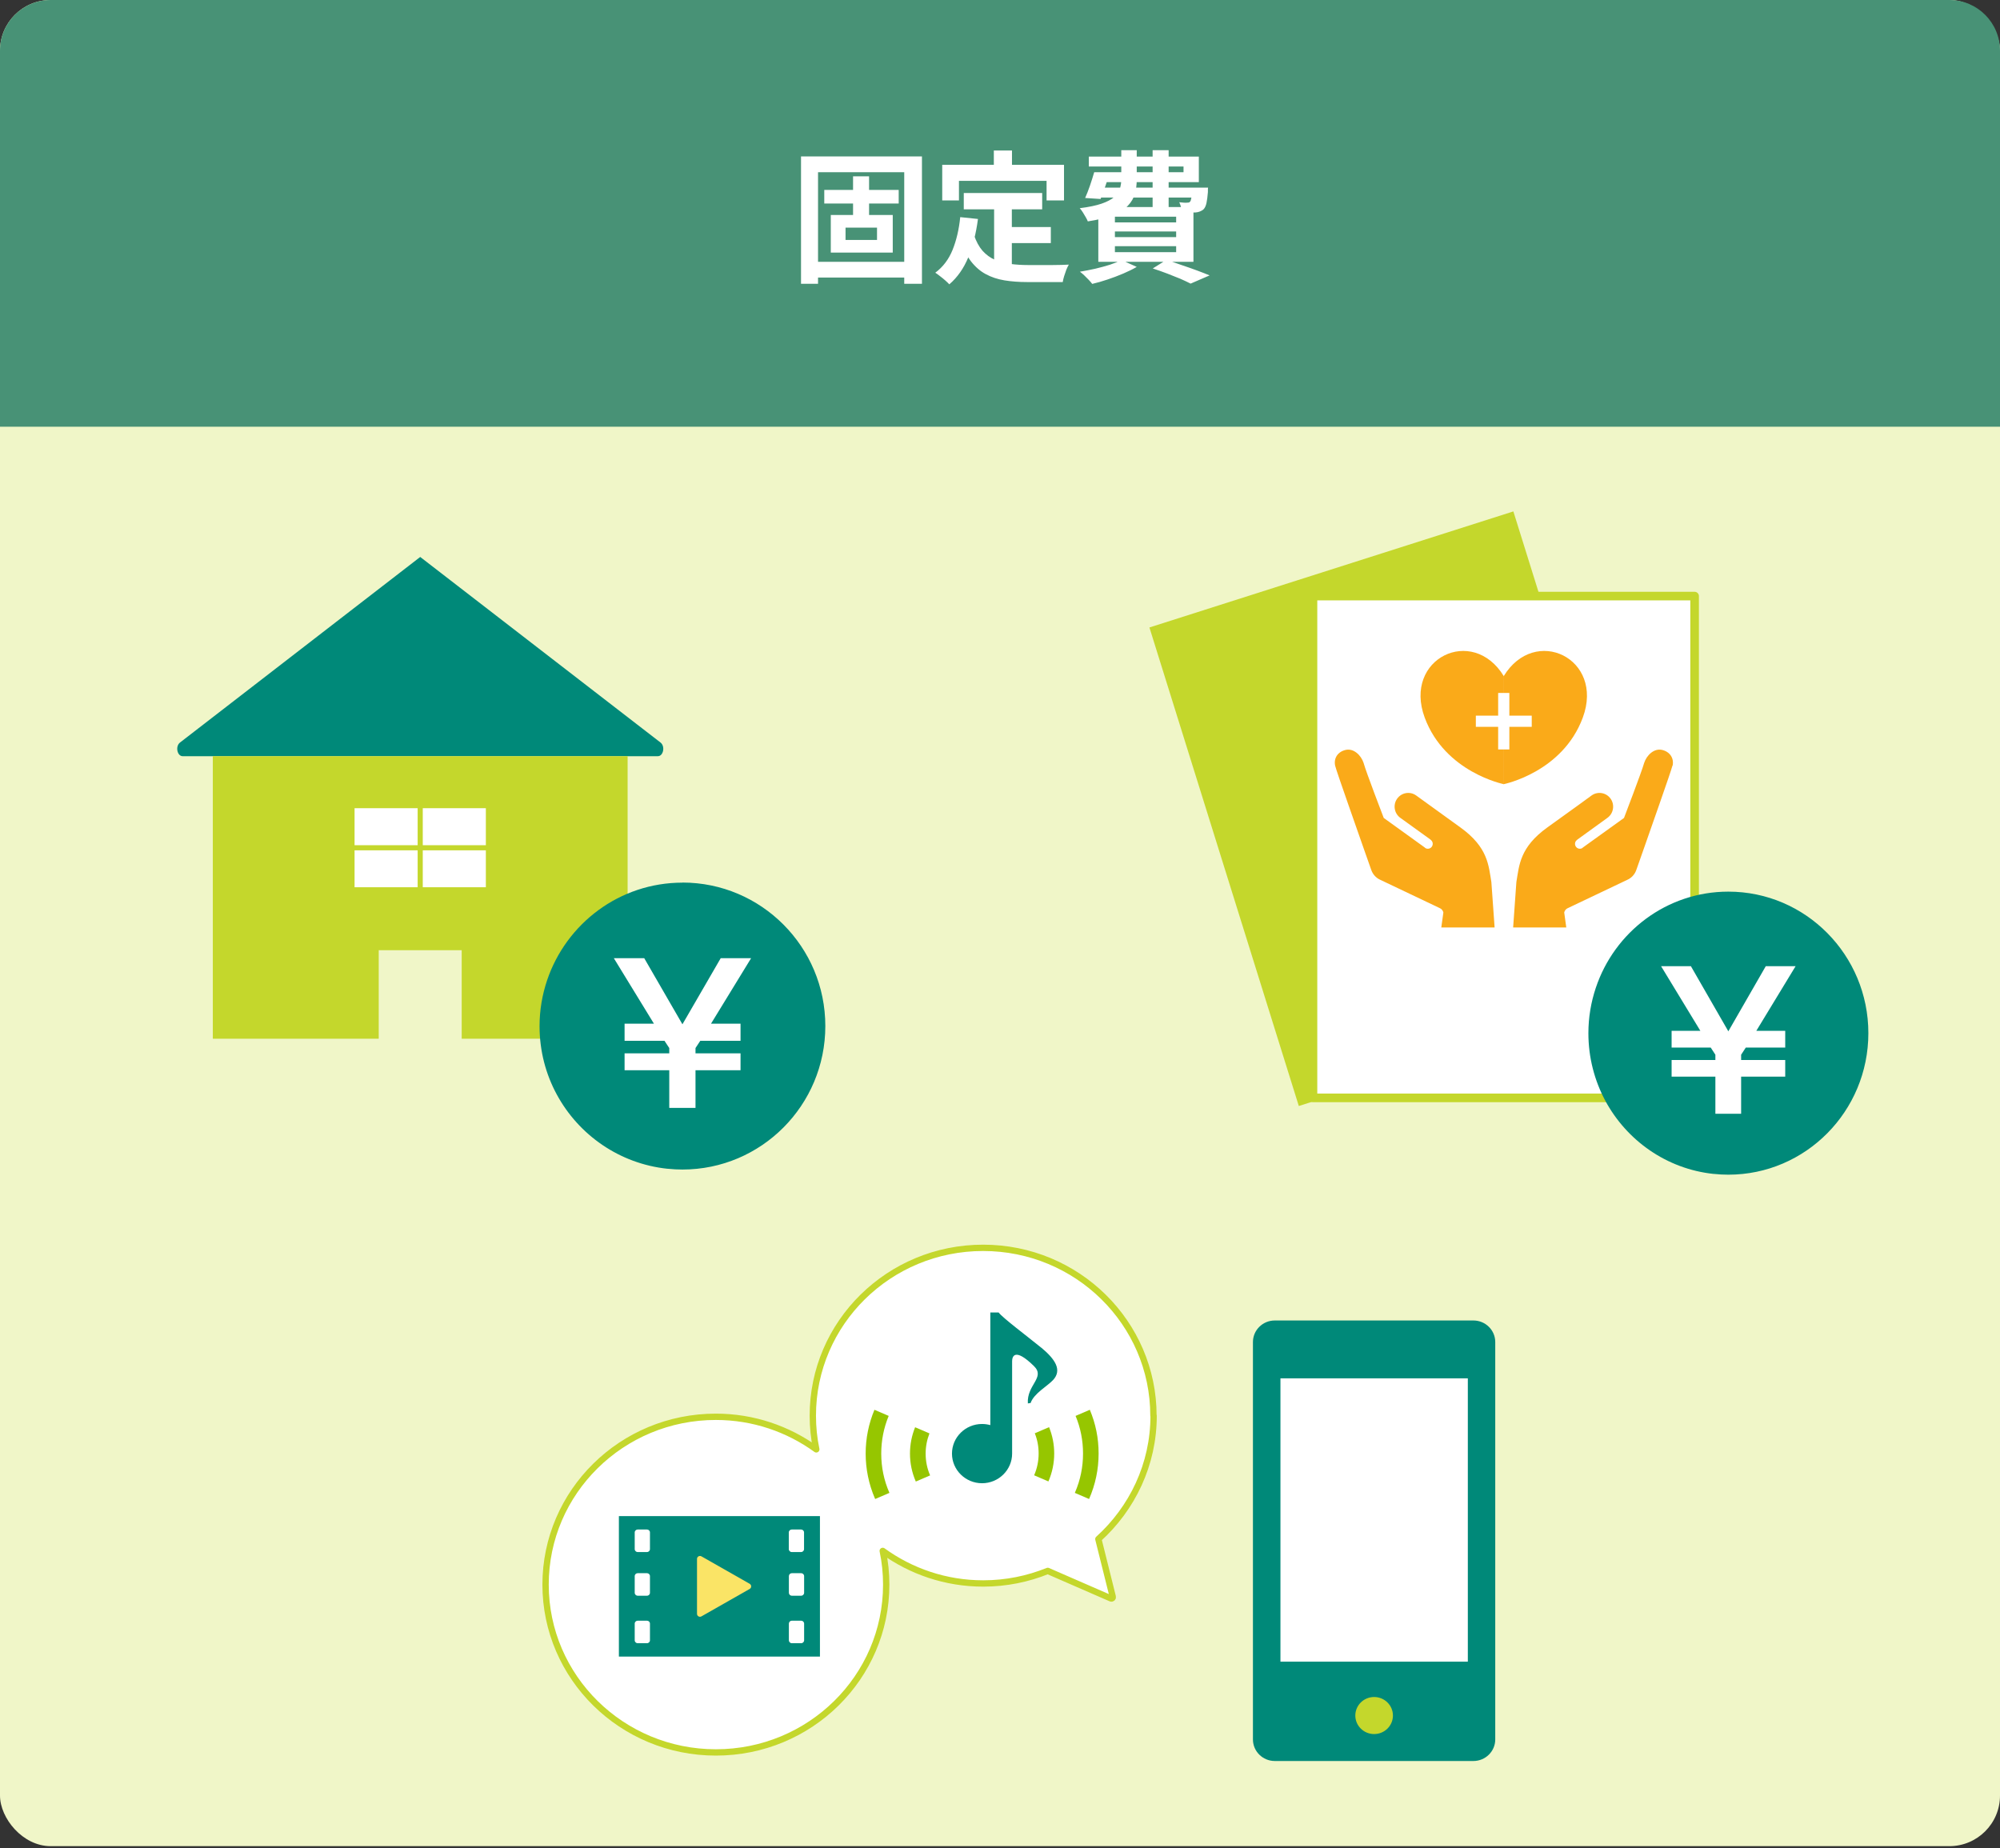 <svg width="395" height="365" viewBox="0 0 395 365" fill="none" xmlns="http://www.w3.org/2000/svg">
<rect x="0" y="0" width="395" height="365" fill="#333333" stroke="none"/>
<rect width="395" height="364.615" rx="10" fill="#F0F6C8"/>
<path d="M0 10C0 4.477 4.477 0 10 0H385C390.523 0 395 4.477 395 10V84.274H0V10Z" fill="#489276"/>
<path d="M162.794 37.507H177.494V40.195H162.794V37.507ZM168.478 34.819H171.642V44.003H168.478V34.819ZM166.994 44.955V47.391H173.21V44.955H166.994ZM164.082 42.463H176.318V49.883H164.082V42.463ZM158.202 30.899H182.086V56.043H178.586V34.007H161.562V56.043H158.202V30.899ZM160.162 51.703H179.93V54.811H160.162V51.703ZM190.346 38.123H205.83V41.343H190.346V38.123ZM198.102 44.843H207.538V48.007H198.102V44.843ZM196.338 39.999H199.838V53.523L196.338 53.103V39.999ZM189.646 42.883L193.146 43.247C192.773 46.103 192.138 48.623 191.242 50.807C190.346 52.991 189.095 54.773 187.49 56.155C187.303 55.95 187.042 55.697 186.706 55.399C186.37 55.1 186.015 54.811 185.642 54.531C185.287 54.251 184.979 54.027 184.718 53.859C186.23 52.739 187.369 51.236 188.134 49.351C188.899 47.447 189.403 45.291 189.646 42.883ZM192.362 46.411C192.791 47.68 193.351 48.716 194.042 49.519C194.751 50.303 195.563 50.9 196.478 51.311C197.411 51.703 198.429 51.974 199.53 52.123C200.631 52.272 201.798 52.347 203.03 52.347C203.329 52.347 203.73 52.347 204.234 52.347C204.757 52.347 205.326 52.347 205.942 52.347C206.577 52.347 207.221 52.347 207.874 52.347C208.527 52.328 209.134 52.319 209.694 52.319C210.254 52.3 210.721 52.282 211.094 52.263C210.926 52.543 210.758 52.888 210.59 53.299C210.441 53.691 210.301 54.102 210.17 54.531C210.039 54.96 209.946 55.352 209.89 55.707H208.462H202.862C201.238 55.707 199.745 55.595 198.382 55.371C197.019 55.147 195.787 54.736 194.686 54.139C193.603 53.56 192.633 52.72 191.774 51.619C190.934 50.517 190.215 49.08 189.618 47.307L192.362 46.411ZM196.282 29.723H199.866V34.819H196.282V29.723ZM186.09 32.551H210.142V39.579H206.698V35.715H189.394V39.579H186.09V32.551ZM217.058 34.007H233.746V32.887H215.042V30.927H236.77V35.967H217.058V34.007ZM216.106 34.007H219.242C218.943 34.903 218.626 35.836 218.29 36.807C217.954 37.759 217.646 38.59 217.366 39.299L214.314 39.103C214.631 38.394 214.949 37.581 215.266 36.667C215.583 35.733 215.863 34.847 216.106 34.007ZM216.386 37.059H236.546V39.019H215.798L216.386 37.059ZM235.426 37.059H238.59C238.59 37.059 238.581 37.161 238.562 37.367C238.562 37.572 238.562 37.759 238.562 37.927C238.487 38.842 238.394 39.56 238.282 40.083C238.17 40.605 237.993 41.007 237.75 41.287C237.545 41.492 237.293 41.651 236.994 41.763C236.714 41.875 236.425 41.94 236.126 41.959C235.846 41.977 235.473 41.987 235.006 41.987C234.539 41.987 234.026 41.977 233.466 41.959C233.447 41.66 233.382 41.324 233.27 40.951C233.158 40.559 233.037 40.223 232.906 39.943C233.242 39.98 233.541 40.008 233.802 40.027C234.082 40.045 234.297 40.045 234.446 40.027C234.577 40.027 234.689 40.017 234.782 39.999C234.875 39.98 234.959 39.924 235.034 39.831C235.146 39.719 235.23 39.476 235.286 39.103C235.342 38.73 235.389 38.16 235.426 37.395V37.059ZM221.454 29.667H224.506V35.463C224.506 36.452 224.385 37.386 224.142 38.263C223.899 39.121 223.442 39.906 222.77 40.615C222.098 41.324 221.127 41.94 219.858 42.463C218.589 42.986 216.918 43.406 214.846 43.723C214.753 43.48 214.613 43.2 214.426 42.883C214.239 42.547 214.043 42.22 213.838 41.903C213.633 41.586 213.437 41.324 213.25 41.119C215.042 40.895 216.479 40.596 217.562 40.223C218.645 39.849 219.466 39.42 220.026 38.935C220.586 38.45 220.959 37.917 221.146 37.339C221.351 36.742 221.454 36.097 221.454 35.407V29.667ZM227.642 29.667H230.806V40.979H227.642V29.667ZM220.194 45.711V46.831H232.29V45.711H220.194ZM220.194 48.623V49.799H232.29V48.623H220.194ZM220.194 42.799V43.919H232.29V42.799H220.194ZM216.918 40.895H235.706V51.703H216.918V40.895ZM227.67 53.019L230.358 51.339C231.366 51.656 232.393 52.002 233.438 52.375C234.502 52.73 235.51 53.084 236.462 53.439C237.414 53.794 238.226 54.111 238.898 54.391L235.146 56.015C234.605 55.735 233.933 55.417 233.13 55.063C232.327 54.727 231.459 54.382 230.526 54.027C229.593 53.672 228.641 53.336 227.67 53.019ZM221.51 51.367L224.506 52.711C223.741 53.159 222.854 53.597 221.846 54.027C220.838 54.456 219.802 54.848 218.738 55.203C217.693 55.557 216.685 55.847 215.714 56.071C215.546 55.847 215.313 55.576 215.014 55.259C214.715 54.96 214.417 54.661 214.118 54.363C213.819 54.083 213.539 53.849 213.278 53.663C214.286 53.495 215.294 53.299 216.302 53.075C217.329 52.832 218.29 52.571 219.186 52.291C220.082 51.992 220.857 51.684 221.51 51.367Z" fill="white"/>
<path d="M227.806 279.591C227.806 261.294 212.754 246.447 194.169 246.447C175.583 246.447 160.531 261.278 160.531 279.591C160.531 281.864 160.76 284.089 161.218 286.249C155.656 282.219 148.8 279.817 141.373 279.817C122.803 279.817 107.751 294.664 107.751 312.961C107.751 331.258 122.803 346.105 141.389 346.105C159.975 346.105 175.027 331.274 175.027 312.961C175.027 310.688 174.798 308.463 174.339 306.303C179.902 310.333 186.757 312.735 194.185 312.735C198.701 312.735 202.987 311.849 206.93 310.253L219.397 315.686C219.609 315.782 219.822 315.589 219.773 315.379L216.926 303.966C223.618 297.904 227.839 289.248 227.839 279.591H227.806Z" fill="white"/>
<path d="M227.806 279.591C227.806 261.294 212.754 246.447 194.169 246.447C175.583 246.447 160.531 261.278 160.531 279.591C160.531 281.864 160.76 284.089 161.218 286.249C155.656 282.219 148.8 279.817 141.373 279.817C122.803 279.817 107.751 294.664 107.751 312.961C107.751 331.258 122.803 346.105 141.389 346.105C159.975 346.105 175.027 331.274 175.027 312.961C175.027 310.688 174.798 308.463 174.339 306.303C179.902 310.333 186.757 312.735 194.185 312.735C198.701 312.735 202.987 311.849 206.93 310.253L219.397 315.686C219.609 315.782 219.822 315.589 219.773 315.379L216.926 303.966C223.618 297.904 227.839 289.248 227.839 279.591H227.806Z" stroke="#C4D72C" stroke-width="1.25" stroke-linecap="round" stroke-linejoin="round"/>
<path d="M205.636 266.163C202.838 263.874 198.093 260.343 197.226 259.215H195.59V281.461C195.067 281.316 194.527 281.236 193.954 281.236C190.666 281.236 188.015 283.863 188.015 287.087C188.015 290.312 190.682 292.939 193.954 292.939C197.226 292.939 199.893 290.312 199.893 287.087V268.839C199.893 268.017 200.318 265.986 204.212 269.806C206.519 272.079 202.756 273.498 203.002 277.173L203.541 277.093C204.212 275.19 206.83 273.788 207.959 272.579C209.824 270.596 208.417 268.452 205.636 266.147V266.163Z" fill="#008979"/>
<path d="M183.55 283.09L180.736 281.881C180.065 283.541 179.722 285.282 179.722 287.088C179.722 288.974 180.098 290.812 180.851 292.553C180.851 292.569 180.851 292.585 180.883 292.601L183.697 291.392C183.108 290.038 182.814 288.587 182.814 287.088C182.814 285.701 183.076 284.363 183.566 283.106L183.55 283.09Z" fill="#96C600"/>
<path d="M204.378 283.088C204.885 284.346 205.131 285.684 205.131 287.07C205.131 288.553 204.836 290.004 204.247 291.358C204.247 291.358 204.247 291.358 204.247 291.374L207.061 292.584C207.814 290.842 208.206 288.989 208.206 287.07C208.206 285.265 207.863 283.524 207.192 281.863L204.378 283.072V283.088Z" fill="#96C600"/>
<path d="M175.517 279.641L172.703 278.432C171.558 281.172 170.969 284.09 170.969 287.088C170.969 290.087 171.574 293.118 172.801 295.955L172.85 296.052L175.664 294.842C174.584 292.392 174.045 289.781 174.045 287.088C174.045 284.509 174.535 282.01 175.517 279.641Z" fill="#96C600"/>
<path d="M215.241 278.432L212.427 279.641C213.408 281.994 213.899 284.493 213.899 287.088C213.899 289.732 213.375 292.312 212.328 294.73C212.328 294.762 212.296 294.81 212.279 294.842L215.093 296.052C216.337 293.214 216.975 290.2 216.975 287.088C216.975 283.977 216.386 281.172 215.241 278.432Z" fill="#96C600"/>
<path d="M122.231 299.436V327.179H161.939V299.436H122.231ZM127.778 306.529H125.945C125.618 306.529 125.356 306.271 125.356 305.948V302.66C125.356 302.337 125.618 302.079 125.945 302.079H127.778C128.105 302.079 128.367 302.337 128.367 302.66V305.948C128.367 306.271 128.105 306.529 127.778 306.529ZM125.945 310.704H127.778C128.105 310.704 128.367 310.962 128.367 311.284V314.573C128.367 314.895 128.105 315.153 127.778 315.153H125.945C125.618 315.153 125.356 314.895 125.356 314.573V311.284C125.356 310.962 125.618 310.704 125.945 310.704ZM125.945 320.086H127.778C128.105 320.086 128.367 320.344 128.367 320.666V323.955C128.367 324.277 128.105 324.535 127.778 324.535H125.945C125.618 324.535 125.356 324.277 125.356 323.955V320.666C125.356 320.344 125.618 320.086 125.945 320.086ZM158.209 306.529H156.376C156.049 306.529 155.787 306.271 155.787 305.948V302.66C155.787 302.337 156.049 302.079 156.376 302.079H158.209C158.536 302.079 158.798 302.337 158.798 302.66V305.948C158.798 306.271 158.536 306.529 158.209 306.529ZM156.393 310.704H158.225C158.552 310.704 158.814 310.962 158.814 311.284V314.573C158.814 314.895 158.552 315.153 158.225 315.153H156.393C156.065 315.153 155.804 314.895 155.804 314.573V311.284C155.804 310.962 156.065 310.704 156.393 310.704ZM156.393 320.086H158.225C158.552 320.086 158.814 320.344 158.814 320.666V323.955C158.814 324.277 158.552 324.535 158.225 324.535H156.393C156.065 324.535 155.804 324.277 155.804 323.955V320.666C155.804 320.344 156.065 320.086 156.393 320.086Z" fill="#008979"/>
<path d="M137.659 318.716V307.883C137.659 307.432 138.15 307.158 138.542 307.383L148.064 312.8C148.457 313.026 148.457 313.59 148.064 313.816L138.542 319.232C138.15 319.458 137.659 319.184 137.659 318.732V318.716Z" fill="#FAE466"/>
<path d="M290.991 260.795H251.775C249.389 260.795 247.456 262.7 247.456 265.051V343.542C247.456 345.893 249.389 347.798 251.775 347.798H290.991C293.377 347.798 295.311 345.893 295.311 343.542V265.051C295.311 262.7 293.377 260.795 290.991 260.795Z" fill="#008979"/>
<path d="M289.896 272.223H252.888V328.178H289.896V272.223Z" fill="white"/>
<path d="M271.39 342.477C273.441 342.477 275.104 340.839 275.104 338.818C275.104 336.797 273.441 335.158 271.39 335.158C269.339 335.158 267.676 336.797 267.676 338.818C267.676 340.839 269.339 342.477 271.39 342.477Z" fill="#C4D72C"/>
<g clip-path="url(#clip0_5_2509)">
<path d="M82.993 110L35.548 146.652C34.591 147.391 34.984 149.349 36.079 149.349H129.924C131.018 149.349 131.412 147.391 130.454 146.652L82.993 110Z" fill="#008979"/>
<path d="M42.031 149.348V205.15H74.8V187.666H91.185V205.15H123.955V149.348H42.031Z" fill="#C4D72C"/>
<path d="M95.956 159.619H70.027V175.231H95.956V159.619Z" fill="white"/>
<path d="M65.581 167.434H101.873" stroke="#C4D72C" stroke-width="1.01" stroke-miterlimit="10"/>
<path d="M82.992 155.273V179.576" stroke="#C4D72C" stroke-width="1.01" stroke-miterlimit="10"/>
<path d="M134.781 174.322C122.347 174.322 111.828 182.411 108.049 193.61C107.091 196.461 106.561 199.501 106.561 202.661C106.561 207.556 107.792 212.159 109.964 216.161C114.291 224.165 122.364 229.832 131.805 230.829C131.839 230.829 131.856 230.829 131.89 230.829C132.831 230.932 133.806 230.983 134.781 230.983C150.362 230.983 163.001 218.291 163.001 202.644C163.001 186.997 150.362 174.305 134.781 174.305V174.322Z" fill="#008979"/>
<path d="M146.256 208.036V211.368H137.362V218.805H132.18V211.368H123.355V208.036H132.18V206.988L131.239 205.563H123.355V202.179H129.153L121.234 189.246H127.237L134.78 202.299L142.339 189.246H148.342L140.424 202.179H146.256V205.563H138.303L137.362 206.988V208.036H146.256Z" fill="white"/>
</g>
<g clip-path="url(#clip1_5_2509)">
<path d="M298.89 101.004L227.011 123.924L256.514 218.436L328.393 195.516L298.89 101.004Z" fill="#C4D72C"/>
<path d="M334.686 117.727H259.314V216.83H334.686V117.727Z" fill="white" stroke="#C4D72C" stroke-width="1.7" stroke-linecap="round" stroke-linejoin="round"/>
<path d="M284.655 183.178L285.066 180.211C284.967 179.83 284.721 179.515 284.377 179.365L272.567 173.745C271.73 173.364 271.107 172.651 270.811 171.773C270.811 171.773 268.318 164.727 266.284 158.875C264.972 155.128 263.84 151.846 263.693 151.232C263.365 149.691 264.267 148.431 265.809 148.099C267.334 147.768 268.81 149.127 269.319 150.702C269.712 152.244 273.288 161.544 273.288 161.544L281.457 167.429V167.462C281.9 167.761 282.507 167.645 282.802 167.197C283.097 166.749 282.982 166.153 282.54 165.854H282.572C281.112 164.81 276.569 161.527 276.569 161.527C275.355 160.665 275.076 158.958 275.929 157.748C276.798 156.521 278.472 156.239 279.685 157.101C280.768 157.897 282.95 159.455 288.428 163.417C293.89 167.346 293.989 170.911 294.546 174.21L295.186 183.178H284.688H284.655Z" fill="#FAAA19"/>
<path d="M330.305 151.232C330.157 151.829 329.026 155.112 327.713 158.875C325.679 164.727 323.186 171.773 323.186 171.773C322.891 172.651 322.268 173.364 321.431 173.745L309.621 179.365C309.276 179.515 309.03 179.83 308.932 180.211L309.342 183.178H298.844L299.484 174.21C300.042 170.911 300.14 167.346 305.602 163.417C311.081 159.472 313.262 157.913 314.345 157.101C315.559 156.239 317.232 156.521 318.101 157.748C318.954 158.958 318.675 160.665 317.462 161.527C317.462 161.527 312.918 164.81 311.458 165.871H311.491C311.048 166.153 310.933 166.749 311.228 167.197C311.524 167.645 312.114 167.761 312.557 167.462V167.429L320.742 161.544C320.742 161.544 324.302 152.244 324.712 150.702C325.22 149.127 326.68 147.768 328.222 148.099C329.747 148.431 330.666 149.691 330.338 151.232H330.305Z" fill="#FAAA19"/>
<path d="M297.024 133.576C290.856 123.397 277.061 130.028 281.375 141.716C285.377 152.558 297.024 154.879 297.024 154.879" fill="#FAAA19"/>
<path d="M296.958 133.576C303.126 123.397 316.92 130.028 312.606 141.716C308.604 152.558 296.958 154.879 296.958 154.879" fill="#FAAA19"/>
<path d="M291.479 142.445H302.519" stroke="white" stroke-width="2.21" stroke-miterlimit="10"/>
<path d="M296.991 136.859V148.016" stroke="white" stroke-width="2.21" stroke-miterlimit="10"/>
<path d="M341.345 176.098C329.174 176.098 318.841 184.072 315.166 195.113C314.231 197.914 313.707 200.915 313.707 204.048C313.707 208.873 314.92 213.415 317.036 217.377C321.285 225.268 329.174 230.872 338.442 231.85C338.475 231.85 338.491 231.85 338.524 231.85C339.459 231.949 340.394 231.999 341.345 231.999C356.617 231.999 369.001 219.482 369.001 204.048C369.001 188.614 356.617 176.098 341.345 176.098Z" fill="#008979"/>
<path d="M352.582 209.353V212.635H343.872V219.963H338.788V212.635H330.143V209.353H338.788V208.308L337.869 206.899H330.143V203.583H335.819L328.06 190.818H333.949L341.346 203.683L348.744 190.818H354.633L346.874 203.583H352.582V206.899H344.791L343.872 208.308V209.353H352.582Z" fill="white"/>
</g>
<defs>
<clipPath id="clip0_5_2509">
<rect width="128" height="121" fill="white" transform="translate(35 110)"/>
</clipPath>
<clipPath id="clip1_5_2509">
<rect width="142" height="131" fill="white" transform="translate(227 101)"/>
</clipPath>
</defs>
</svg>
